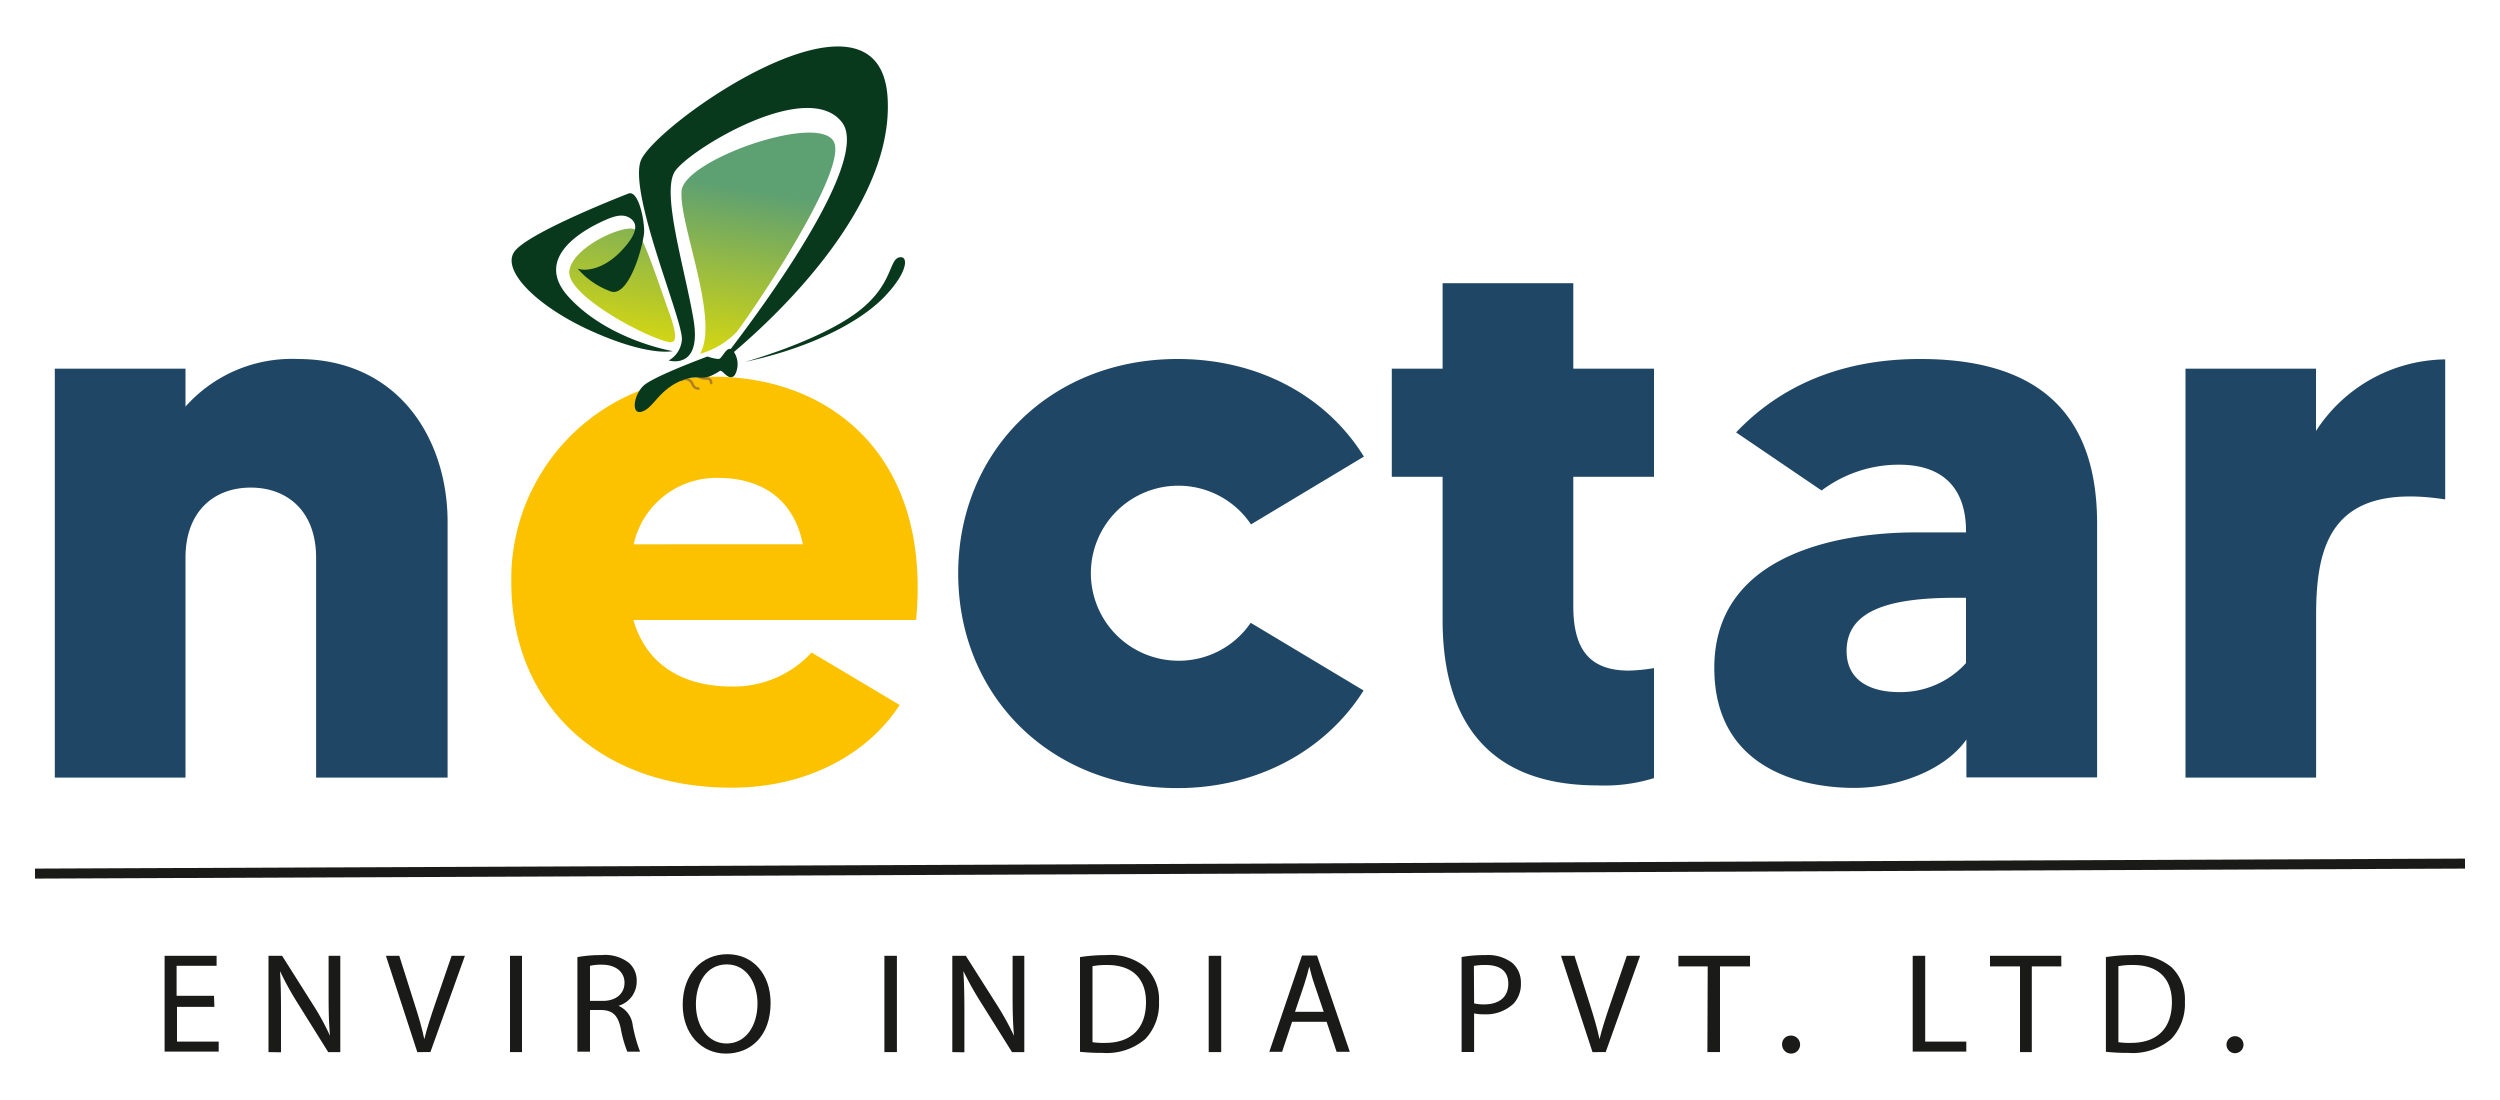 <svg xmlns="http://www.w3.org/2000/svg" xmlns:xlink="http://www.w3.org/1999/xlink" id="Layer_1" data-name="Layer 1" viewBox="0 0 250 110"><defs><linearGradient id="GradientFill_1" x1="70.71" y1="18.23" x2="67.52" y2="37.73" gradientUnits="userSpaceOnUse"><stop offset="0" stop-color="#5da072"></stop><stop offset="1" stop-color="#e9e000"></stop></linearGradient></defs><title>nectar logo 01</title><path d="M29.76,35.9a14.22,14.22,0,0,0-11.21,4.76V36.87H5.48V77.76H18.55v-22c0-4.51,2.74-7,6.53-7,3.63,0,6.53,2.34,6.53,7v22H44.76V52.2c0-8.23-4.84-16.3-15-16.3Zm88,30.17a8.75,8.75,0,1,1,7.34-13.63l11.29-6.78c-3.71-6-10.49-9.76-18.63-9.76-12.75,0-21.94,9.28-21.94,21.46S105,78.81,117.73,78.81c8.14,0,14.92-3.87,18.63-9.76l-11.29-6.77a8.68,8.68,0,0,1-7.34,3.79ZM165.4,47.68V36.87h-8.07V28.32H144.26v8.55h-5.08V47.68h5.08V62c0,8,2.91,16.54,15.49,16.54a16.66,16.66,0,0,0,5.65-.73v-11a17.56,17.56,0,0,1-2.5.25c-4,0-5.57-2.18-5.57-6.46V47.68ZM192,35.9c-7.82,0-13.95,2.66-18.39,7.34l8.55,5.81a12.84,12.84,0,0,1,7.75-2.58c4.75,0,6.69,2.74,6.69,6.61v.16h-4.84c-2.74,0-20.33,0-20.33,13.55,0,9.92,8.47,12,14,12,4.19,0,9-1.69,11.21-4.84v3.79h13.07V52.36c0-9.76-4.6-16.46-17.67-16.46Zm4.6,30.41a8.85,8.85,0,0,1-6.69,2.9c-2.83,0-5.25-1.13-5.25-4.11,0-4.11,4.36-5.32,10.89-5.32h1.05v6.53Zm35-23.23V36.87H218.55V77.76h13.06V61.63c0-6.85,1.29-13.47,12.91-11.69v-14A15.59,15.59,0,0,0,231.61,43.08Z" style="fill:#1f4765;fill-rule:evenodd"></path><path d="M71.37,37.67A20.23,20.23,0,0,0,51.13,58.22c0,12.2,8.81,20.55,22,20.55,7.64,0,13.67-3.4,16.84-8.27l-8.81-5.25a10.58,10.58,0,0,1-8,3.4c-4.79,0-8.5-2.09-9.82-6.65H91.61C93.16,45.55,83,37.67,71.37,37.67Zm-8,16.76a8.46,8.46,0,0,1,8.43-6.64c4.32,0,7.57,2.08,8.49,6.64Z" style="fill:#fcc200;fill-rule:evenodd"></path><path d="M68.13,38a.78.78,0,0,1,1.13.43.64.64,0,0,0,.59.43" style="fill:none;stroke:#ae8020;stroke-linecap:round;stroke-linejoin:round;stroke-width:0.25px;fill-rule:evenodd"></path><path d="M69.67,37.49a1.3,1.3,0,0,0,.93.36c.51,0,.51.33.52.45" style="fill:none;stroke:#ae8020;stroke-linecap:round;stroke-linejoin:round;stroke-width:0.256px;fill-rule:evenodd"></path><path d="M71.88,36.43S89.56,23,88.76,9.78s-23.59,2.86-24.71,6.37,4.44,16.32,4.13,17.9a2.6,2.6,0,0,1-1.31,2s3.34,1,2.48-4.1-3.24-12.69-1.86-14.81,13.22-9.38,16.7-4.92S71.88,36.43,71.88,36.43Z" style="fill:#09391d;fill-rule:evenodd"></path><path d="M74.5,36.19s6.66-1.84,10.71-4.6,3.64-5.5,4.64-5.83,1.08,1.33-1.41,3.92-7.53,5.15-13.94,6.51Zm-3.75-.54s-5.44,2-6.41,2.93-1.26,2.91-.17,2.59,1.59-1.88,3.46-2.87,2.42-.24,3.47-.72.83-.6,1.1-.43.79.94,1.28.36A2.24,2.24,0,0,0,73.25,35c-.6-.52-1,.88-1.39.9A4.22,4.22,0,0,1,70.75,35.65Z" style="fill:#09391d;fill-rule:evenodd"></path><path d="M67.12,34.19s.95.27-.14-2.75S64.42,23.78,63.56,23s-6.6,1.78-6.63,4.25,8.15,6.76,10.19,7ZM70,35.38c2-3.39-2.15-13.13-1.84-16.31s14.31-8,15.3-4.7-8.63,17.38-9.81,18.85A8.3,8.3,0,0,1,70,35.38Z" style="fill-rule:evenodd;fill:url(#GradientFill_1)"></path><path d="M62.78,19.38S52.62,23.31,51.4,25.22s2.39,5.53,8,8,7.87,1.89,7.87,1.89-6.42-1.06-10.41-5.42C53.3,25.79,58.26,23,60.54,22c1-.45,1.84-.64,2.52-.15,1.19.85-.2,2.47-.93,3.24-1.82,1.92-3.68,2.05-4.37,1.77a7.94,7.94,0,0,0,3.34,2.29c1.69.54,3.08-4,3.3-5.78C64.52,22.41,63.9,18.83,62.78,19.38Z" style="fill:#09391d;fill-rule:evenodd"></path><line x1="3.5" y1="87.36" x2="246.5" y2="86.36" style="fill:none;stroke:#1a1a18;stroke-miterlimit:10"></line><path d="M21.44,100.69H17.7v3.47h4.17v1H16.46V95.58h5.2v1h-4v3h3.74Z" style="fill:#1a1a18"></path><path d="M26.85,105.21V95.58h1.36l3.08,4.87A25.25,25.25,0,0,1,33,103.58l0,0c-.11-1.28-.14-2.45-.14-4v-4h1.17v9.63H32.82l-3.05-4.89A29.9,29.9,0,0,1,28,97.11h0c.08,1.22.1,2.37.1,4v4.12Z" style="fill:#1a1a18"></path><path d="M41.73,105.21l-3.14-9.63h1.34l1.5,4.74c.42,1.3.77,2.47,1,3.6h0c.27-1.11.67-2.33,1.1-3.58l1.63-4.76h1.33l-3.45,9.63Z" style="fill:#1a1a18"></path><path d="M52.2,95.58v9.63H51V95.58Z" style="fill:#1a1a18"></path><path d="M57.74,95.71a12.86,12.86,0,0,1,2.39-.2,3.9,3.9,0,0,1,2.78.79,2.36,2.36,0,0,1,.76,1.82,2.53,2.53,0,0,1-1.82,2.46v0a2.41,2.41,0,0,1,1.42,1.94,14.91,14.91,0,0,0,.74,2.65H62.73a11.89,11.89,0,0,1-.65-2.3c-.28-1.33-.8-1.83-1.93-1.87H59v4.17H57.74ZM59,100.09h1.27c1.33,0,2.18-.72,2.18-1.82s-.9-1.79-2.22-1.8a5,5,0,0,0-1.23.11Z" style="fill:#1a1a18"></path><path d="M77.06,100.29c0,3.32-2,5.07-4.47,5.07s-4.32-2-4.32-4.88c0-3.06,1.89-5.06,4.47-5.06S77.06,97.44,77.06,100.29Zm-7.47.16c0,2.06,1.12,3.9,3.07,3.9s3.09-1.81,3.09-4c0-1.91-1-3.91-3.07-3.91S69.59,98.34,69.59,100.45Z" style="fill:#1a1a18"></path><path d="M89.69,95.58v9.63H88.44V95.58Z" style="fill:#1a1a18"></path><path d="M95.23,105.21V95.58h1.35l3.09,4.87a28.17,28.17,0,0,1,1.73,3.13l0,0c-.11-1.28-.14-2.45-.14-4v-4h1.17v9.63H101.2l-3.06-4.89a31.73,31.73,0,0,1-1.8-3.21h0c.07,1.22.1,2.37.1,4v4.12Z" style="fill:#1a1a18"></path><path d="M108,95.71a17.11,17.11,0,0,1,2.64-.2,5.48,5.48,0,0,1,3.9,1.2,4.42,4.42,0,0,1,1.36,3.46,5.09,5.09,0,0,1-1.38,3.74,5.94,5.94,0,0,1-4.26,1.38,20.54,20.54,0,0,1-2.26-.11Zm1.25,8.51a7.47,7.47,0,0,0,1.25.07c2.66,0,4.1-1.48,4.1-4.08,0-2.27-1.27-3.71-3.9-3.71a7.17,7.17,0,0,0-1.45.12Z" style="fill:#1a1a18"></path><path d="M122.12,95.58v9.63h-1.25V95.58Z" style="fill:#1a1a18"></path><path d="M129.21,102.18l-1,3h-1.28l3.27-9.63h1.5l3.28,9.63h-1.32l-1-3Zm3.16-1-.94-2.77c-.22-.63-.36-1.2-.5-1.76h0c-.14.57-.3,1.16-.49,1.74l-.94,2.79Z" style="fill:#1a1a18"></path><path d="M146.16,95.7a13.38,13.38,0,0,1,2.39-.19,4,4,0,0,1,2.7.8,2.59,2.59,0,0,1,.84,2,2.87,2.87,0,0,1-.74,2.06,4,4,0,0,1-2.94,1.06,4.26,4.26,0,0,1-1-.09v3.86h-1.25Zm1.25,4.64a4.18,4.18,0,0,0,1,.1c1.5,0,2.42-.73,2.42-2.06s-.9-1.88-2.27-1.88a5.78,5.78,0,0,0-1.17.09Z" style="fill:#1a1a18"></path><path d="M159.25,105.21l-3.15-9.63h1.35l1.5,4.74c.41,1.3.77,2.47,1,3.6h0c.27-1.11.67-2.33,1.1-3.58l1.63-4.76h1.33l-3.44,9.63Z" style="fill:#1a1a18"></path><path d="M170.77,96.64h-2.93V95.58H175v1.06H172v8.57h-1.26Z" style="fill:#1a1a18"></path><path d="M178.21,104.47a.85.85,0,0,1,.86-.91.9.9,0,1,1-.86.91Z" style="fill:#1a1a18"></path><path d="M191.27,95.58h1.25v8.58h4.11v1h-5.36Z" style="fill:#1a1a18"></path><path d="M202,96.64H199V95.58h7.13v1.06h-2.95v8.57H202Z" style="fill:#1a1a18"></path><path d="M210.59,95.71a17.15,17.15,0,0,1,2.65-.2,5.52,5.52,0,0,1,3.9,1.2,4.45,4.45,0,0,1,1.35,3.46,5.09,5.09,0,0,1-1.38,3.74,5.94,5.94,0,0,1-4.26,1.38,20.67,20.67,0,0,1-2.26-.11Zm1.25,8.51a7.47,7.47,0,0,0,1.25.07c2.66,0,4.1-1.48,4.1-4.08,0-2.27-1.27-3.71-3.9-3.71a7.24,7.24,0,0,0-1.45.12Z" style="fill:#1a1a18"></path><path d="M222.65,104.47a.85.85,0,1,1,1.7,0,.85.85,0,1,1-1.7,0Z" style="fill:#1a1a18"></path></svg>